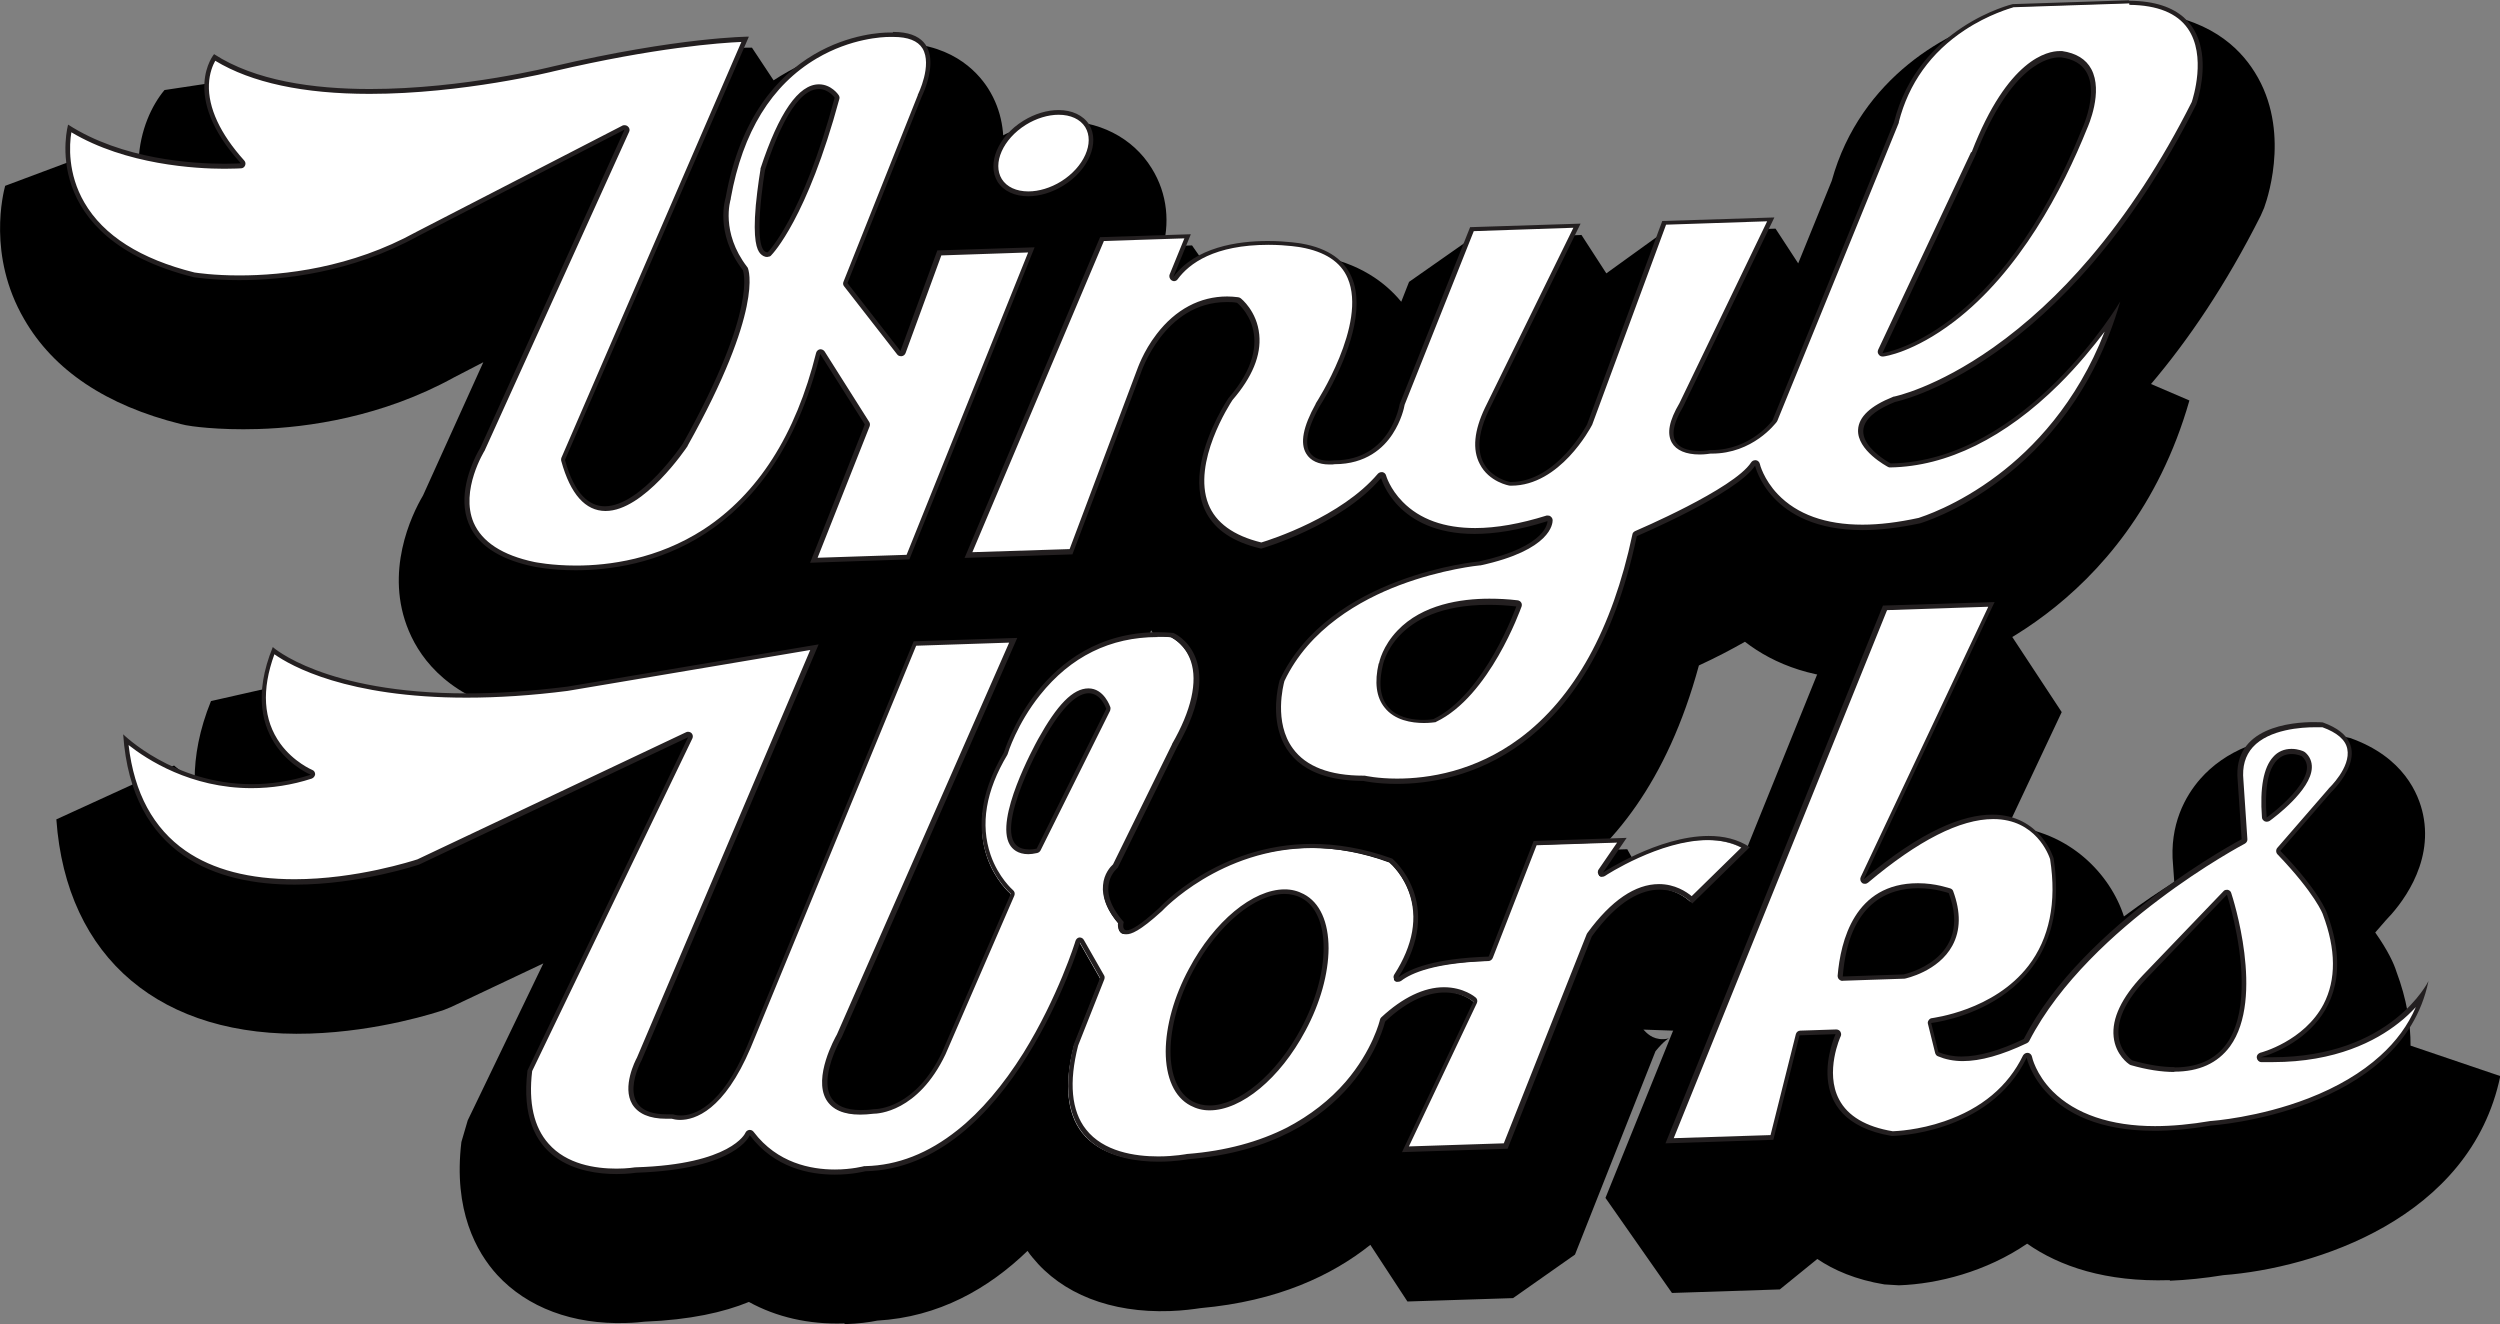 <?xml version="1.0" encoding="UTF-8"?>
<svg xmlns="http://www.w3.org/2000/svg" id="Layer_1" data-name="Layer 1" viewBox="0 0 169.92 90">
  <rect x="0" y="0" width="169.92" height="90" fill="#808080" stroke="none"/>
  <defs>
    <style>
      .cls-1 {
        fill: #fff;
      }

      .cls-2 {
        fill: #231f20;
      }
    </style>
  </defs>
  <g>
    <path d="m70.42,23.47c-2.68.09-5.05-1.11-6.34-3.21-2.16-3.47-.73-8.12,3.25-10.6,1.43-.88,3.03-1.38,4.61-1.43,2.68-.09,5.05,1.11,6.34,3.21,2.16,3.47.73,8.12-3.25,10.6-1.43.88-3.01,1.38-4.61,1.43Z"></path>
    <ellipse cx="71.17" cy="15.86" rx="3.66" ry="2.58" transform="translate(2.35 39.97) rotate(-31.87)"></ellipse>
    <path d="m55.47,48.39l-2.87-4.09c-4.56,3.76-9.67,4.5-12.48,4.59-2.54.08-4.33-.29-4.67-.36-4.79-1-6.81-3.62-7.66-5.64-1.69-4,.18-7.89.96-9.21l4.1-9.06-1.99,1.03c-4.88,2.69-9.94,3.41-13.3,3.51-2.8.09-4.71-.21-4.93-.26l-.35-.08c-5.05-1.26-8.64-3.65-10.64-7.13C-.88,17.36.23,13.1.35,12.63l7.08-2.65c.59.38,1.26.7,1.99.96.09-2.11.91-3.8,1.76-4.82l6.17-.93c1.78,1.16,5.06,1.72,9.24,1.58,5.23-.17,10.03-1.35,10.08-1.37,7.81-1.82,12.71-2.11,14.03-2.16h.41l1.47,2.22c2.54-1.67,5.32-2.45,7.8-2.54h.21c3.92-.12,5.79,1.87,6.57,3.09,1.96,3.09.67,6.6.05,7.91l-1.52,3.82,4.73-.15,4.52,6.45-8.51,21.21-4.21,2.95-6.75.23v-.03Z"></path>
    <path d="m63.97,22.48l-2.51,6.84-3.6-4.62,5.05-12.68s2.3-4.53-2.16-4.39c0,0-9.08-.27-11.14,11.22,0,0-.79,2.4,1.17,4.93,0,0,1.09,2.55-4.07,11.78,0,0-5.9,8.82-8.01,1.12l12.44-28.75s-4.74.02-13.3,2.02c0,0-15.69,3.95-23.03-.84,0,0-2.36,2.81,1.82,7.42,0,0-6.89.52-11.74-2.63,0,0-2.19,7.69,8.53,10.37,0,0,7.81,1.32,15.29-2.8l14-7.22-9.79,21.6s-4.1,6.46,3.57,8.09c0,0,15.07,3.39,19.52-14.44l3.03,4.79-3.72,9.4,6.75-.23,8.51-21.21-6.61.21.02.02Zm-11.51.09c-1.16.03-.18-5.61-.18-5.61,2.61-8,4.73-4.9,4.73-4.9-2.17,8.12-4.55,10.51-4.55,10.51Z"></path>
    <path d="m95.79,63.4c-1.51.05-2.68-.09-3.36-.2-4.65-.14-7.13-2.17-8.38-3.88-2.81-3.82-1.49-8.53-1.34-9.05l.24-.62c.43-.9.91-1.73,1.46-2.48-3.36-.88-5.18-2.66-6.17-4.33l-.73,1.95-4.24,3.04-7.33.24-4.48-6.52,9.21-21.8,4.18-2.87,6.17-.2.74,1.06c1.22-.36,2.55-.56,4-.61,1.95-.06,3.44.18,3.72.23,2.92.5,4.68,1.84,5.76,3.15l.53-1.35,4.21-2.95,7.51-.24,1.69,2.61,3.88-2.8,7.62-.24,1.54,2.36,2.28-5.61c1.96-7.1,8.1-10.32,11.46-11.11l.91-.12,7.91-.26c4.71.03,7.07,2.07,8.24,3.76,2.71,3.88,1.2,8.65.87,9.56l-.23.53c-2.37,4.71-4.93,8.47-7.46,11.45l2.61,1.12c-4.15,14.53-16.31,18.15-16.83,18.3l-.29.08c-1.51.33-2.95.52-4.29.56-3.95.14-6.81-1-8.8-2.54-.93.53-1.98,1.08-3.13,1.61-4.32,15.9-15.11,18.03-19.72,18.18l.03-.02Z"></path>
    <path d="m129.02,32.73s11.43-2.25,20.48-20.23c0,0,2.51-6.98-4.55-7.04l-7.91.26s-6.42,1.51-8.07,8.03l-8.26,20.27s-1.52,2.07-4.24,2.01c0,0-4,.7-1.82-2.96l6.2-12.86-7.62.24-5.11,13.83s-2.07,3.95-5.24,3.91c0,0-3.47-.61-1.46-4.85l6.25-12.71-7.51.24-4.79,12.03s-.59,3.83-4.48,3.82c0,0-3.28.53-.99-3.63,0,0,6.45-9.78-1.23-11.1,0,0-6.22-1.09-8.7,2.3l1.2-2.92-6.17.2-9.21,21.8,7.33-.24,4.64-12.3s1.73-5.38,6.55-4.82c0,0,3.01,2.34-.59,6.49,0,0-5.7,8.39,2.23,10.22,0,0,5.38-1.55,8.15-4.8,0,0,1.63,5.99,11.31,2.93,0,0,.06,1.72-4.65,2.74,0,0-10.19.91-13.55,8.06,0,0-2.08,6.83,5.69,6.86,0,0,14.35,3.27,18.58-16.65,0,0,6.81-2.89,8.04-4.79,0,0,1.35,6.07,11.2,3.91,0,0,10.11-2.89,13.61-15.08,0,0-6.4,10.85-15.6,11.01,0,0-4.39-2.3.29-4.18v.05Zm5.49-16.72c2.78-7.19,5.82-6.66,5.82-6.66,3.47.46,1.44,4.82,1.44,4.82-5.72,14.26-13.59,15.28-13.59,15.28,0,0,6.32-13.44,6.32-13.44Zm-36.87,38.31s-4.44.71-3.42-3.63c0,0,.85-4.91,9.08-4.03,0,0-2.11,5.96-5.64,7.66h-.02Z"></path>
    <path d="m57.36,89.95c-2.39.08-4.59-.43-6.46-1.46-1.7.7-4,1.22-7.08,1.34-.29.03-.71.08-1.26.09-3.62.12-6.73-1.05-8.77-3.27-1.41-1.55-2.99-4.38-2.43-9.03l.43-1.47,5.14-10.67-6.26,2.96-.49.2c-.44.15-4.39,1.46-9.11,1.61-10.12.33-16.57-5.11-17.24-14.56l8-3.66s.53.49,1.4.96c0-1.61.32-3.39,1.11-5.34l7.51-1.7h0s3.21,2.17,11.45,1.92c1.54-.05,3.16-.18,4.85-.4l16.87-2.84,2.61,3.31.29-.68,4.2-2.9,7.04-.23,1.41,2.08c2.08-1.4,4.67-2.36,7.8-2.46.62-.02,1.28,0,1.96.05l1.41.35c1.47.61,3.36,2.16,4.2,4.65.96,2.81.43,6.05-1.6,9.62l-.21.44c1.4-.4,2.95-.67,4.64-.73,2.55-.08,5.12.35,7.68,1.29l1.38.79c.56.47,1.17,1.13,1.73,1.96l.49-1.25,4.23-2.99,6.32-.21.49.88c1.46-.53,3.15-.96,4.85-1.02,2.19-.08,4.12.44,5.78,1.54l.7,7.27-3.91,3.83-6.81-.24c.2.21.59.67,1.35.65.26,0,.41-.08.41-.08,0,0-.35.17-.94.9l-5.47,13.82-4.21,2.96-7.18.23-2.52-3.85c-2.6,2.07-6.29,3.83-11.54,4.3-.41.06-1.16.17-2.08.2-4.03.14-7.34-1.17-9.35-3.65-.12-.14-.23-.29-.33-.44-2.66,2.57-6.04,4.5-10.22,4.74-.52.11-1.28.21-2.2.24l-.03-.05Z"></path>
    <path d="m109.12,64.73l1.61-2.36-6.32.21-3.06,7.86c-3.66.12-5.35.81-6.14,1.41,3.25-5.03-.41-8.07-.41-8.07-9.61-3.53-15.86,3.36-15.86,3.36-2.93,2.69-2.42.94-2.42.94-2.1-2.37-.41-3.69-.41-3.69l4.04-8.22c3.54-6.16-.26-7.74-.26-7.74-8.89-.73-11.52,8.12-11.52,8.12-3.68,6.16.46,9.62.46,9.62l-4.68,10.79c-1.89,3.94-4.62,3.85-4.62,3.85-5.44.7-2.17-4.91-2.17-4.91l11.92-27.12-7.04.23-11.33,27.53c-2.4,5.69-5.03,4.62-5.03,4.62-4.3.29-2.13-3.66-2.13-3.66l12.03-28.26-17.07,2.87c-14.99,1.89-20.02-2.69-20.02-2.69-2.66,6.55,2.58,8.68,2.58,8.68-7.54,2.4-12.74-2.75-12.74-2.75,1.08,15.35,20.13,8.83,20.13,8.83l18.27-8.65-10.92,22.65c-1.02,8.38,7.37,6.95,7.37,6.95,6.86-.23,7.72-2.55,7.72-2.55,2.86,3.79,7.84,2.45,7.84,2.45,9.91-.21,14.59-15.54,14.59-15.54l1.37,2.4-1.79,4.52c-2.48,9.81,7.8,7.8,7.8,7.8,11.48-.94,13.36-9.35,13.36-9.35,3.63-3.42,5.99-1.35,5.99-1.35l-4.85,10.23,7.18-.23,5.72-14.43c4-5.46,6.83-2.23,6.83-2.23l3.91-3.83c-3.68-2.43-9.97,1.73-9.97,1.73l.05-.02Zm-38.49-1.61c-4.15.85.4-7.28.4-7.28,3.19-5.72,4.33-2.22,4.33-2.22,0,0-4.73,9.5-4.73,9.5Zm17.97,12.25c-2.04,3.82-5.34,6.04-7.37,4.94-2.02-1.08-2.02-5.06.02-8.88s5.34-6.04,7.37-4.94c2.02,1.08,2.02,5.06-.02,8.88Z"></path>
    <path d="m147.46,87.01c-4.33.14-7.48-.94-9.68-2.48-2.78,1.9-6.07,2.74-8.71,2.83l-.99-.06c-1.95-.32-3.44-.97-4.56-1.73l-2.55,2.07-7.33.24-4.52-6.46,14.78-36.55,4.2-2.93,7.62-.24,4.41,6.7-3.65,7.75c4.17.32,6.96,3.27,7.88,6.14,1.26-.94,2.45-1.73,3.42-2.34l-.08-1.13c-.27-2.78.85-4.74,1.85-5.88,1.67-1.9,4.27-2.96,7.53-3.07.88-.03,1.46.03,1.46.03l1.19.26c3.65,1.29,4.67,3.82,4.96,5.2.73,3.48-1.64,6.28-2.52,7.18l-.73.84c.88,1.25,1.28,2.14,1.44,2.66.7,1.87.97,3.56.96,5.03l6.1,2.07c-2.02,9.71-12.65,13.06-18.82,13.53-1.28.21-2.49.33-3.65.38l.02-.03Z"></path>
    <path d="m153.94,77.31s7.46-1.87,4.48-9.82c0,0-.47-1.43-3.16-4.21l3.47-4s3.48-3.28-.59-4.73c0,0-6.2-.52-5.76,3.92l.27,4.01s-10.75,5.67-14.81,13.58c-2.48,1.19-4.41,1.49-5.79.88l-.49-1.98s9.88-1.05,8.32-11.2c0,0-2.27-7.54-12.89,1.43l8.88-18.82-7.62.24-14.78,36.55,7.33-.24,1.78-7.1,2.45-.08s-2.69,5.82,3.82,6.92c0,0,6.61-.06,9.17-5.32,0,0,1.37,6.55,12.51,4.62,0,0,12.92-.85,14.78-9.82,0,0-2.66,5.5-11.39,5.17h.03Zm2.77-20.46c1.52,1.34-2.39,4.17-2.39,4.17-.43-5.5,2.39-4.17,2.39-4.17Zm-31.2,14.97c.64-8.04,7.21-5.66,7.21-5.66,1.72,4.53-3.07,5.53-3.07,5.53l-4.14.14v-.02Zm19.67,5.72s-2.65-1.76.97-5.56l5.47-5.7s4.76,14.47-6.45,11.27Z"></path>
  </g>
  <g>
    <g>
      <path class="cls-1" d="m69.9,13.17c-.87,0-1.58-.33-1.95-.91-.33-.55-.35-1.25-.05-1.98.32-.74.93-1.44,1.73-1.93.73-.46,1.55-.7,2.31-.7.87,0,1.58.33,1.95.91.33.55.35,1.25.05,1.98-.32.74-.93,1.44-1.73,1.93-.73.46-1.55.7-2.31.7Z"></path>
      <path class="cls-2" d="m71.95,7.48v.32h0c.82,0,1.47.3,1.81.84.65,1.06-.08,2.72-1.64,3.69-.71.44-1.51.68-2.22.68-.82,0-1.47-.3-1.81-.84-.65-1.06.08-2.72,1.64-3.69.71-.44,1.51-.68,2.22-.68v-.32m0,0c-.76,0-1.61.24-2.4.73-1.72,1.06-2.49,2.92-1.75,4.14.41.65,1.19.99,2.08.99.76,0,1.61-.24,2.4-.73,1.72-1.06,2.49-2.92,1.75-4.14-.41-.65-1.19-.99-2.08-.99h0Z"></path>
    </g>
    <g>
      <path class="cls-1" d="m39.14,38.6c-1.7,0-2.84-.26-2.86-.26-2.23-.47-3.66-1.41-4.24-2.78-.96-2.28.76-5.03.78-5.06v-.02l9.79-21.6s0-.14-.03-.18c-.03-.03-.08-.05-.11-.05s-.05,0-.08.02l-14,7.22c-4.48,2.46-9.06,2.98-12.12,2.98-1.87,0-3.06-.2-3.07-.2-3.71-.93-6.26-2.55-7.6-4.83-1.29-2.22-1-4.42-.87-5.11,3.72,2.31,8.57,2.57,10.52,2.57.7,0,1.11-.03,1.12-.03.06,0,.12-.05.14-.11s0-.12-.03-.17c-3.62-3.98-2.28-6.54-1.9-7.1,2.43,1.54,5.99,2.31,10.55,2.31h0c6.31,0,12.42-1.52,12.48-1.54,7.36-1.72,11.93-1.98,13.03-2.01l-12.33,28.51s-.02.08,0,.11c.59,2.17,1.57,3.27,2.86,3.27,2.51,0,5.32-4.17,5.44-4.35,5.15-9.2,4.14-11.83,4.09-11.93,0,0,0-.03-.02-.03-1.87-2.42-1.16-4.76-1.14-4.77v-.02c1.95-10.78,10-11.08,10.93-11.08h.26c1.05,0,1.76.29,2.11.87.73,1.2-.3,3.28-.3,3.3l-5.06,12.69s0,.11.02.15l3.6,4.62s.08.06.12.06h.03c.06,0,.11-.05.12-.11l2.48-6.73,6.25-.2-8.38,20.87-6.4.21,3.63-9.17v-.15l-3.03-4.79s-.08-.08-.14-.08h-.03c-.06,0-.12.06-.14.12-3.16,12.68-11.68,14.58-16.46,14.58l-.03-.02ZM55.7,5.88c-1.31,0-2.6,1.89-3.82,5.59v.03c-.08.49-.79,4.73-.05,5.61.11.12.23.18.38.18h.02s.08-.02.11-.05c.09-.09,2.42-2.51,4.59-10.58,0-.05,0-.09-.02-.14-.02-.03-.46-.65-1.2-.65h-.02Z"></path>
      <path class="cls-2" d="m60.72,2.51c.99,0,1.66.26,1.98.78.68,1.13-.3,3.12-.32,3.15v.03l-5.05,12.68c-.05.11-.03.23.05.32l3.6,4.62c.06.08.15.12.26.12h.05c.12-.02.21-.09.26-.21l2.43-6.64,5.9-.2-8.26,20.55-6.05.2,3.54-8.94c.03-.09.03-.2-.03-.29l-3.03-4.79c-.06-.09-.17-.15-.27-.15h-.05c-.12.02-.23.12-.26.24-1.38,5.58-3.97,9.61-7.66,12.01-3.13,2.02-6.43,2.45-8.65,2.45-1.69,0-2.81-.24-2.83-.24-2.19-.46-3.57-1.37-4.14-2.68-.93-2.19.74-4.88.76-4.91,0,0,.02-.03.02-.05l9.79-21.6c.06-.12.03-.27-.08-.36-.06-.06-.14-.09-.23-.09-.05,0-.11,0-.15.03l-14,7.22h0c-4.44,2.45-9,2.96-12.04,2.96-1.75,0-2.9-.18-3.04-.2-3.66-.91-6.19-2.51-7.49-4.76-1.14-1.96-1.02-3.92-.88-4.77,3.72,2.22,8.48,2.48,10.4,2.48.7,0,1.12-.03,1.14-.03.12,0,.23-.09.27-.2.05-.12.02-.24-.06-.33-1.63-1.81-2.46-3.59-2.4-5.17.03-.78.27-1.32.43-1.61,2.46,1.49,5.99,2.25,10.49,2.25,6.32,0,12.47-1.52,12.53-1.54,6.87-1.61,11.31-1.93,12.74-1.99l-12.24,28.28s-.03.14,0,.21c.62,2.25,1.64,3.39,3.01,3.39,2.6,0,5.46-4.24,5.58-4.42v-.02c5.18-9.26,4.14-11.95,4.09-12.07,0-.03-.03-.05-.05-.08-1.81-2.36-1.14-4.53-1.11-4.62v-.05c.81-4.5,2.77-7.69,5.84-9.5,2.34-1.38,4.52-1.46,4.93-1.46h.24m-8.5,14.94h.02c.08,0,.17-.03.21-.09.11-.11,2.45-2.54,4.64-10.64.03-.09,0-.18-.05-.26-.02-.03-.5-.73-1.34-.73-1.38,0-2.72,1.92-3.97,5.72v.05s-.2,1.19-.32,2.45c-.21,2.39.08,3.03.3,3.28.14.15.3.24.5.24m8.5-15.26h-.27c-.76,0-9.11.26-11.08,11.22,0,0-.79,2.4,1.17,4.93,0,0,1.09,2.55-4.07,11.78,0,0-2.86,4.27-5.31,4.27-1.06,0-2.07-.82-2.71-3.15L50.9,2.49s-4.74.02-13.3,2.02c0,0-6.08,1.54-12.45,1.54-3.86,0-7.81-.56-10.6-2.37,0,0-2.36,2.81,1.82,7.42,0,0-.41.03-1.11.03-2.14,0-6.96-.29-10.63-2.66,0,0-2.19,7.69,8.53,10.37,0,0,1.2.2,3.1.2,2.96,0,7.63-.49,12.19-3.01l14-7.22-9.79,21.6s-4.1,6.46,3.57,8.09c0,0,1.14.26,2.89.26,4.61,0,13.39-1.78,16.63-14.7l3.03,4.79-3.72,9.4,6.75-.23,8.51-21.21-6.61.21-2.51,6.84-3.6-4.62,5.05-12.68s2.22-4.39-1.95-4.39h0l-.03.05Zm-8.5,14.94c-1.13,0-.17-5.61-.17-5.61,1.47-4.5,2.78-5.49,3.65-5.49.67,0,1.08.59,1.08.59-2.17,8.12-4.55,10.51-4.55,10.51h-.02Z"></path>
    </g>
    <g>
      <path class="cls-1" d="m94.92,53.1c-1.35,0-2.22-.2-2.23-.2h-.03c-2.36,0-4.01-.65-4.94-1.9-1.38-1.87-.65-4.55-.61-4.74,3.28-6.98,13.3-7.95,13.41-7.97h.02c4.79-1.03,4.79-2.83,4.79-2.9,0-.05-.03-.09-.06-.12-.03-.02-.06-.03-.09-.03h-.05c-1.81.56-3.45.85-4.91.85-2.69,0-4.24-1-5.06-1.85-.88-.91-1.14-1.82-1.14-1.82-.02-.06-.06-.11-.12-.12h-.03s-.09.02-.12.06c-2.58,3.04-7.54,4.59-8.04,4.74-1.96-.46-3.24-1.38-3.77-2.72-1.16-2.93,1.52-7.02,1.66-7.22,1.32-1.52,1.92-2.98,1.79-4.33-.15-1.54-1.17-2.36-1.22-2.39-.03-.02-.05-.03-.08-.03-.24-.03-.49-.05-.71-.05-1.81,0-3.42.87-4.67,2.49-.93,1.22-1.32,2.43-1.34,2.48l-4.59,12.19-6.96.23,9.08-21.48,5.82-.2-1.11,2.69s0,.17.08.2c.03,0,.05.02.08.02.05,0,.11-.03.14-.06,1.44-1.98,4.23-2.4,6.31-2.4,1.28,0,2.23.17,2.23.17,1.69.29,2.8,1.03,3.3,2.19,1.38,3.19-2.14,8.6-2.19,8.67-.84,1.51-1.05,2.58-.65,3.25.33.58,1.05.67,1.44.67.17,0,.3-.02.35-.02h0c3.8,0,4.55-3.63,4.61-3.94l4.74-11.9,7.15-.23-6.13,12.48c-.71,1.51-.84,2.75-.36,3.68.59,1.16,1.87,1.38,1.93,1.4h.08c1.32,0,2.68-.7,3.89-2.01.91-.99,1.41-1.95,1.44-1.99v-.02l5.08-13.73,7.24-.24-6.08,12.62c-.65,1.11-.84,1.96-.5,2.52.33.61,1.16.73,1.76.73.36,0,.65-.05.71-.06h.09c2.72,0,4.21-1.99,4.27-2.07,0,0,0-.02.02-.03l8.26-20.27v-.02c1.58-6.2,7.6-7.83,7.95-7.91l7.89-.26c1.96.02,3.33.58,4.1,1.67,1.35,1.95.35,4.96.29,5.14-4.65,9.26-9.96,14.24-13.58,16.78-3.92,2.75-6.75,3.34-6.78,3.34h-.03c-1.46.59-2.22,1.29-2.27,2.08-.06,1.32,1.87,2.34,1.95,2.39.03,0,.05.02.08.02h0c2.65-.05,6.78-1.05,11.36-5.61,1.73-1.73,3.03-3.47,3.74-4.5-1.87,5.59-5.18,9-7.69,10.92-2.9,2.2-5.43,2.93-5.46,2.95-1.38.3-2.69.46-3.86.46-2.54,0-4.58-.73-5.9-2.13-1-1.05-1.25-2.11-1.25-2.13,0-.06-.06-.11-.12-.12h-.03c-.06,0-.11.03-.14.08-1.19,1.84-7.91,4.7-7.97,4.73-.05.02-.09.06-.09.12-1.38,6.48-3.97,11.17-7.71,13.94-3.09,2.3-6.29,2.77-8.45,2.77h.02Zm6.25-12.15c-6.54,0-7.34,4.23-7.34,4.27-.29,1.23-.17,2.2.36,2.87.65.82,1.75.99,2.55.99.41,0,.68-.05.7-.05h.05c1.51-.71,2.92-2.25,4.23-4.53.96-1.7,1.51-3.21,1.51-3.22.02-.05,0-.09-.02-.14s-.08-.08-.12-.08c-.65-.08-1.31-.11-1.9-.11l-.02-.02ZM139.95,3.74c-.74,0-3.39.49-5.84,6.78l-6.31,13.42s-.02.12.02.17c.03.05.08.06.14.06h.02c.08,0,2.04-.29,4.73-2.33,4.47-3.39,7.36-8.97,9-13.06.05-.09,1.11-2.42.29-3.91-.35-.62-.97-1-1.87-1.13h-.17v-.02Z"></path>
      <path class="cls-2" d="m144.73.33c1.9.02,3.24.56,3.97,1.61,1.29,1.85.35,4.74.27,4.99-2.04,4.06-4.38,7.63-6.95,10.64-2.05,2.4-4.26,4.44-6.54,6.05-3.89,2.75-6.73,3.34-6.77,3.34-.02,0-.05,0-.06.02-1.52.61-2.31,1.35-2.36,2.22-.08,1.41,1.95,2.49,2.04,2.54.05.03.09.03.15.03h0c3.85-.06,7.81-2.02,11.48-5.66,1.29-1.28,2.33-2.57,3.09-3.57-1.9,4.9-4.91,7.97-7.24,9.73-2.8,2.13-5.24,2.87-5.4,2.93-1.38.3-2.66.46-3.82.46-2.51,0-4.45-.7-5.76-2.07-.97-1.02-1.22-2.05-1.22-2.07-.03-.12-.14-.23-.26-.24h-.06c-.11,0-.21.06-.27.15-1.17,1.81-7.83,4.64-7.89,4.67-.09.05-.17.12-.18.23-1.37,6.45-3.95,11.1-7.65,13.85-3.06,2.27-6.23,2.74-8.35,2.74-1.32,0-2.19-.2-2.19-.2h-.08c-2.3,0-3.91-.62-4.8-1.84-1.32-1.78-.65-4.33-.58-4.59,1.69-3.57,5.18-5.52,7.83-6.52,2.89-1.09,5.41-1.34,5.44-1.34h.05c4.83-1.05,4.91-2.86,4.91-3.07,0-.11-.06-.2-.14-.26-.06-.05-.12-.06-.18-.06h-.09c-1.79.56-3.42.85-4.85.85-2.1,0-3.76-.59-4.93-1.78-.87-.88-1.13-1.78-1.13-1.79-.03-.12-.12-.2-.24-.23h-.08c-.09,0-.18.05-.24.11-2.49,2.93-7.25,4.47-7.92,4.67-1.89-.46-3.1-1.34-3.6-2.61-1.11-2.83,1.46-6.8,1.64-7.07,1.34-1.55,1.96-3.04,1.82-4.44-.15-1.6-1.23-2.46-1.28-2.49s-.11-.06-.17-.06c-.24-.03-.49-.05-.73-.05-1.85,0-3.51.88-4.79,2.55-.93,1.2-1.32,2.4-1.37,2.52l-4.55,12.1-6.61.21,8.94-21.15,5.47-.18-1,2.45c-.06.15,0,.32.14.41.05.03.11.05.15.05.11,0,.2-.05.26-.14.78-1.06,2.48-2.33,6.17-2.33,1.26,0,2.2.17,2.2.17,1.63.29,2.71.99,3.18,2.1,1.34,3.12-2.13,8.45-2.17,8.51v.02c-.87,1.57-1.08,2.68-.65,3.39.29.49.85.74,1.58.74.17,0,.3,0,.35-.02h0c2.14,0,3.33-1.11,3.94-2.05.59-.9.79-1.79.82-1.99l4.7-11.8,6.77-.23-6.01,12.24c-.74,1.55-.87,2.84-.35,3.82.62,1.22,1.99,1.47,2.05,1.47h.09c3.3,0,5.38-3.92,5.47-4.09,0,0,0-.03.02-.03l5.03-13.62,6.87-.23-5.96,12.36c-.7,1.19-.87,2.05-.52,2.68.3.53.96.81,1.9.81.35,0,.64-.05.73-.06h.08c2.8,0,4.33-2.05,4.41-2.14.02-.02.03-.05.05-.08l8.26-20.27v-.05c.67-2.61,2.17-4.73,4.5-6.26,1.61-1.06,3.09-1.47,3.3-1.54l7.86-.26m-10.75,10.11l-6.31,13.42c-.05.11-.05.23.03.33.06.09.15.14.26.14h.05c.09,0,2.08-.29,4.8-2.36,4.48-3.41,7.4-9.02,9.05-13.12.08-.18,1.12-2.52.29-4.06-.36-.67-1.03-1.08-1.98-1.22h-.18c-.78,0-3.51.5-5.97,6.87m-40.3,34.74c-.3,1.29-.17,2.31.4,3.01.68.87,1.84,1.05,2.68,1.05.41,0,.71-.05.73-.05.03,0,.06,0,.09-.03,3.62-1.73,5.72-7.6,5.81-7.84.03-.09.02-.2-.03-.27-.05-.08-.14-.14-.24-.15-.67-.08-1.31-.11-1.92-.11-1.92,0-4.55.38-6.25,2.17-1,1.05-1.23,2.1-1.25,2.23M144.71.02l-7.91.26s-6.42,1.51-8.07,8.03l-8.26,20.27s-1.47,2.01-4.14,2.01h-.11s-.3.06-.71.06c-1.03,0-2.69-.36-1.11-3.01l6.2-12.86-7.62.24-5.11,13.83s-2.05,3.91-5.18,3.91h-.05s-3.47-.61-1.46-4.85l6.25-12.71-7.51.24-4.79,12.03s-.59,3.82-4.45,3.82h-.03s-.14.02-.33.02c-.78,0-2.49-.33-.65-3.66,0,0,6.45-9.78-1.23-11.1,0,0-.96-.17-2.27-.17-2.04,0-4.93.41-6.43,2.46l1.2-2.92-6.17.2-9.21,21.8,7.33-.24,4.64-12.3s1.57-4.85,5.85-4.85c.23,0,.46,0,.7.05,0,0,3.01,2.34-.59,6.49,0,0-5.7,8.39,2.23,10.22,0,0,5.38-1.55,8.15-4.8,0,0,1.03,3.8,6.35,3.8,1.35,0,2.99-.24,4.96-.87,0,0,.06,1.72-4.65,2.74,0,0-10.19.91-13.55,8.06,0,0-2.08,6.83,5.69,6.86,0,0,.88.2,2.27.2,4.21,0,13.14-1.85,16.31-16.84,0,0,6.81-2.89,8.04-4.79,0,0,.97,4.38,7.3,4.38,1.12,0,2.42-.14,3.91-.46,0,0,10.11-2.89,13.61-15.08,0,0-6.4,10.85-15.6,11.01,0,0-4.39-2.3.29-4.18,0,0,11.43-2.25,20.48-20.23,0,0,2.51-6.98-4.55-7.04h0l-.02.02Zm-16.77,23.99l6.32-13.44c2.43-6.26,5.05-6.67,5.69-6.67h.14c3.47.46,1.44,4.82,1.44,4.82-5.72,14.26-13.59,15.28-13.59,15.28h0v.02Zm-31.21,24.92c-1.2,0-3.51-.41-2.75-3.68,0,0,.71-4.14,7.19-4.14.58,0,1.2.03,1.89.11,0,0-2.11,5.96-5.64,7.66,0,0-.27.05-.67.05h-.02Z"></path>
    </g>
    <g>
      <path class="cls-1" d="m56.66,79.66c-1.67,0-4.01-.46-5.64-2.61-.03-.05-.08-.06-.12-.06h-.03c-.06,0-.11.05-.12.11-.3.78-2.27,2.28-7.57,2.45h-.02s-.53.09-1.31.09c-1.46,0-3.47-.3-4.74-1.75-1.02-1.16-1.41-2.87-1.14-5.08l10.9-22.62s.02-.14-.03-.18c-.03-.03-.08-.05-.12-.05-.03,0-.05,0-.08.02l-18.26,8.65c-.21.08-4.14,1.37-8.41,1.37-3.09,0-5.61-.65-7.49-1.96-2.31-1.61-3.66-4.2-3.98-7.69.96.82,4.12,3.16,8.54,3.16,1.35,0,2.71-.21,4.06-.65.06-.02.11-.08.11-.15,0-.06-.03-.14-.11-.15,0,0-1.29-.53-2.23-1.84-1.23-1.7-1.34-3.86-.35-6.43.82.64,4.53,3.06,13.14,3.06,2.14,0,4.44-.15,6.84-.46l16.78-2.83-11.9,27.99c-.08.15-.99,1.89-.32,3.01.35.61,1.09.91,2.17.91h.41c.08.03.27.08.55.08.97,0,2.89-.62,4.65-4.8l11.28-27.43,6.67-.21-11.81,26.88c-.11.2-1.57,2.8-.73,4.26.36.64,1.09.96,2.17.96.27,0,.56-.02.88-.06h0c.29,0,2.92-.11,4.74-3.94l4.68-10.79s0-.14-.05-.18c0,0-1.02-.87-1.57-2.45-.73-2.08-.33-4.5,1.14-6.96,0,0,0-.03.02-.03,0-.02.62-2.04,2.2-4.03,1.44-1.82,4.04-4.01,8.13-4.01.32,0,.65,0,.99.05.15.08,1.05.55,1.44,1.73.5,1.47.06,3.42-1.29,5.76l-4.03,8.19c-.12.11-.59.56-.67,1.34-.08.78.27,1.63,1.02,2.49-.03.14-.05.36.08.52.05.08.15.15.32.15.41,0,1.17-.5,2.31-1.54.05-.06,4-4.32,10.31-4.32,1.76,0,3.56.33,5.35.99.32.27,3.41,3.13.35,7.84-.05.06-.03.15.03.21.03.03.08.05.11.05s.08,0,.09-.03c.73-.56,2.37-1.26,6.05-1.38.06,0,.12-.05.15-.11l3.01-7.77,5.9-.2-1.43,2.1s-.03.15.02.2c.03.03.08.05.12.05.03,0,.06,0,.09-.03s3.77-2.46,7.08-2.46c.97,0,1.82.21,2.54.62l-3.65,3.57c-.29-.26-1.06-.88-2.23-.88-1.57,0-3.16,1.09-4.73,3.24,0,0,0,.03-.02.03l-5.67,14.32-6.81.23,4.73-9.99s0-.14-.05-.18c-.03-.03-.78-.67-2.07-.67s-2.74.68-4.15,2.02c-.03.02-.05.05-.05.08,0,.02-.49,2.1-2.36,4.26-1.72,1.99-5,4.48-10.85,4.97h-.02s-.87.17-2.01.17c-1.63,0-3.82-.33-5.05-1.9-1.02-1.31-1.22-3.28-.56-5.85l1.78-4.5v-.14l-1.37-2.4s-.08-.08-.14-.08h-.02c-.06,0-.12.05-.14.11,0,.05-1.19,3.86-3.56,7.66-3.94,6.31-8.09,7.71-10.89,7.77h-.05s-.85.23-2.04.23l.05-.08Zm30.56-19.05c-2.08,0-4.7,2.19-6.37,5.31-2.08,3.89-2.05,7.97.05,9.09.36.2.78.29,1.22.29,2.08,0,4.7-2.19,6.37-5.31,1-1.87,1.55-3.83,1.55-5.53s-.56-2.99-1.6-3.56c-.36-.2-.78-.29-1.22-.29Zm-13.3-13.67c-.94,0-2.04,1.12-3.28,3.36-.12.21-2.93,5.32-1.93,7.02.23.38.61.56,1.13.56.18,0,.38-.02.59-.06.05,0,.09-.05.11-.09l4.73-9.5s.02-.08,0-.12-.4-1.17-1.34-1.17Z"></path>
      <path class="cls-2" d="m78.64,43.28c.3,0,.62,0,.96.03.2.09.97.55,1.34,1.63.47,1.4.03,3.36-1.28,5.63v.02l-4.01,8.16c-.17.15-.62.64-.68,1.41-.08.81.26,1.67,1.02,2.55-.02.17-.02.4.11.58.11.14.26.21.46.21.32,0,.88-.18,2.42-1.58l.02-.02s3.95-4.26,10.19-4.26c1.73,0,3.51.32,5.28.97.17.15.88.87,1.29,2.01.62,1.73.29,3.62-.99,5.61-.09.14-.06.3.05.41.06.06.14.09.21.09s.14-.02.2-.06c.71-.55,2.33-1.23,5.94-1.35.12,0,.24-.09.29-.21l2.98-7.66,5.47-.18-1.25,1.82c-.09.12-.08.3.03.41.06.06.15.09.23.09.06,0,.12-.02.18-.06.03-.03,3.72-2.43,6.99-2.43.87,0,1.63.17,2.27.5l-3.38,3.31c-.36-.3-1.14-.82-2.22-.82-1.61,0-3.25,1.11-4.86,3.31-.02.02-.03.05-.05.08l-5.64,14.23-6.45.21,4.62-9.74c.06-.14.03-.29-.08-.38-.03-.03-.82-.7-2.16-.7s-2.81.7-4.26,2.05c-.05.05-.08.11-.09.17,0,.02-.49,2.07-2.33,4.21-1.08,1.25-2.42,2.28-3.95,3.09-1.93.99-4.23,1.61-6.78,1.81h-.03s-.85.17-1.98.17c-1.58,0-3.72-.32-4.91-1.84-.99-1.26-1.17-3.19-.53-5.7l1.78-4.5c.03-.09.03-.2-.02-.27l-1.37-2.4c-.06-.11-.17-.17-.27-.17h-.03c-.12,0-.23.11-.27.23,0,.03-1.19,3.83-3.54,7.62-1.38,2.2-2.89,3.98-4.48,5.24-1.98,1.58-4.07,2.4-6.26,2.45h-.08s-.84.23-1.99.23c-1.64,0-3.92-.44-5.52-2.55-.06-.08-.15-.14-.26-.14h-.05c-.12.02-.21.09-.26.2,0,.02-.96,2.14-7.43,2.34h-.05s-.53.09-1.28.09c-1.43,0-3.39-.29-4.62-1.7-.99-1.11-1.37-2.78-1.11-4.93l10.89-22.61c.06-.12.03-.27-.06-.36-.06-.06-.15-.09-.23-.09-.05,0-.09,0-.14.03l-18.26,8.64c-.29.09-4.15,1.35-8.35,1.35-3.06,0-5.55-.65-7.4-1.93-2.19-1.52-3.5-3.92-3.88-7.19,1.23.97,4.21,2.93,8.35,2.93,1.37,0,2.75-.21,4.1-.65.12-.05.21-.15.23-.29,0-.14-.08-.26-.2-.3,0,0-1.26-.53-2.17-1.79-1.16-1.61-1.28-3.65-.4-6.07,1.12.79,4.93,2.95,13.06,2.95,2.14,0,4.45-.15,6.87-.46h0l16.49-2.78-11.78,27.71c-.11.2-1.02,1.98-.32,3.16.4.65,1.17.99,2.31.99h.38c.11.03.3.08.56.08,1.02,0,2.99-.64,4.8-4.9l11.25-27.33,6.32-.21-11.71,26.64c-.15.26-1.6,2.89-.73,4.41.4.68,1.17,1.03,2.31,1.03.27,0,.58-.02.9-.06h0c.3,0,3.03-.11,4.9-4.03h0l4.68-10.79c.06-.14.02-.29-.09-.38,0,0-.99-.85-1.52-2.39-.71-2.07-.33-4.36,1.14-6.81,0-.03.03-.05.03-.08,0-.02.62-2.02,2.19-3.98,2.08-2.61,4.77-3.94,8-3.94m-8.82,14.76c.18,0,.4-.03.62-.08.09-.02.18-.08.23-.17l4.73-9.5s.05-.17.02-.24c-.02-.05-.43-1.28-1.49-1.28s-2.13,1.12-3.42,3.44c-.3.55-2.96,5.43-1.93,7.18.17.29.53.65,1.28.65m12.3,17.41c2.17,0,4.79-2.17,6.51-5.4,1.02-1.89,1.57-3.89,1.58-5.61,0-1.79-.59-3.12-1.69-3.69-.4-.21-.82-.32-1.29-.32-2.17,0-4.79,2.17-6.51,5.4-1.02,1.89-1.57,3.89-1.58,5.61,0,1.79.59,3.12,1.69,3.69.4.21.82.32,1.29.32m-3.48-32.5c-8.06,0-10.49,8.16-10.49,8.16-3.68,6.16.46,9.62.46,9.62l-4.68,10.79c-1.79,3.76-4.36,3.85-4.61,3.85h-.02c-.32.05-.61.06-.88.06-4.2,0-1.29-4.97-1.29-4.97l11.92-27.12-7.04.23-11.33,27.53c-1.75,4.14-3.62,4.7-4.5,4.7-.33,0-.53-.08-.53-.08h-.43c-3.74,0-1.7-3.68-1.7-3.68l12.03-28.26-17.07,2.87c-2.55.32-4.82.46-6.83.46-9.73,0-13.2-3.15-13.2-3.15-2.66,6.55,2.58,8.68,2.58,8.68-1.43.46-2.77.64-4.01.64-5.32,0-8.74-3.39-8.74-3.39.58,8.3,6.42,10.22,11.66,10.22,4.45,0,8.47-1.37,8.47-1.37l18.27-8.65-10.92,22.65c-.76,6.25,3.72,7.04,6.05,7.04.79,0,1.34-.09,1.34-.09,6.86-.23,7.72-2.55,7.72-2.55,1.67,2.22,4.07,2.68,5.78,2.68,1.22,0,2.07-.23,2.07-.23,9.91-.21,14.59-15.54,14.59-15.54l1.37,2.4-1.79,4.52c-1.75,6.96,2.9,7.97,5.76,7.97,1.17,0,2.04-.17,2.04-.17,11.48-.94,13.36-9.35,13.36-9.35,1.64-1.55,3.03-1.98,4.04-1.98,1.25,0,1.96.62,1.96.62l-4.85,10.23,7.18-.23,5.72-14.43c1.82-2.51,3.42-3.18,4.61-3.18,1.4,0,2.22.94,2.22.94l3.91-3.83c-.84-.55-1.79-.76-2.8-.76-3.41,0-7.18,2.49-7.18,2.49l1.61-2.36-6.32.21-3.06,7.86c-3.66.12-5.35.81-6.14,1.41,3.25-5.03-.41-8.07-.41-8.07-1.96-.71-3.79-1-5.44-1-6.46,0-10.41,4.36-10.41,4.36-1.28,1.17-1.9,1.51-2.19,1.51-.38,0-.21-.56-.21-.56-2.1-2.37-.41-3.69-.41-3.69l4.04-8.22c3.54-6.16-.26-7.74-.26-7.74-.35-.03-.7-.05-1.03-.05h0l.02-.02Zm-8.82,14.76c-3.15,0,.94-7.34.94-7.34,1.43-2.57,2.46-3.27,3.15-3.27.84,0,1.19,1.06,1.19,1.06l-4.73,9.5c-.21.05-.4.06-.56.06h0l.02-.02Zm12.3,17.41c-.41,0-.79-.09-1.14-.27-2.02-1.08-2.02-5.06.02-8.88,1.69-3.16,4.24-5.23,6.22-5.23.41,0,.79.09,1.14.27,2.02,1.08,2.02,5.06-.02,8.88-1.69,3.16-4.24,5.23-6.22,5.23h0Z"></path>
    </g>
    <g>
      <path class="cls-1" d="m128.13,41.34l7.25-.24-8.77,18.58s0,.15.05.2c.03.02.06.03.09.03s.08,0,.11-.03c3.42-2.89,6.32-4.36,8.62-4.36,3.06,0,3.95,2.63,4.01,2.84.46,3.01-.05,5.49-1.51,7.4-2.4,3.13-6.63,3.6-6.67,3.62-.05,0-.09.03-.12.06s-.03.09-.03.14l.49,1.98s.05.09.09.11c.47.21,1.02.32,1.63.32,1.17,0,2.61-.41,4.29-1.2.03,0,.06-.05.08-.08,1.16-2.23,3.62-5.73,8.88-9.68,3.15-2.37,5.84-3.8,5.87-3.82.06-.03.09-.09.09-.15l-.27-4.01c-.09-.97.14-1.78.68-2.37,1.14-1.26,3.42-1.4,4.35-1.4.29,0,.49,0,.55.02,1.06.38,1.67.93,1.81,1.6.27,1.34-1.29,2.83-1.31,2.84h0l-3.47,4s-.05.15,0,.21c2.61,2.72,3.12,4.14,3.12,4.15.91,2.45.93,4.55.05,6.23-1.35,2.58-4.38,3.38-4.41,3.38-.08.02-.14.09-.12.17,0,.08.08.14.15.14h.76c6.1,0,9.09-2.93,10.22-4.42-.76,2.39-2.77,5.29-7.74,7.21-3.41,1.31-6.61,1.54-6.64,1.54h-.02c-1.35.24-2.65.35-3.82.35-7.4,0-8.51-4.8-8.51-4.85,0-.06-.08-.12-.14-.12h-.02c-.06,0-.12.03-.15.09-2.43,5-8.68,5.23-9.02,5.23-1.89-.32-3.16-1.08-3.79-2.25-1.03-1.95.09-4.41.09-4.44.03-.05.02-.11,0-.15-.03-.05-.08-.08-.14-.08l-2.45.08c-.08,0-.14.05-.15.12l-1.75,6.98-6.96.23,14.64-36.23.02.08Zm23.26,19.32s-.09.02-.12.05l-5.47,5.7c-1.41,1.49-2.07,2.84-1.93,4.06.12,1.17.96,1.73.99,1.75,0,0,.03.02.05.02,1.09.3,2.08.47,2.93.47,1.63,0,2.86-.56,3.65-1.66.99-1.37,1.29-3.51.91-6.39-.27-2.13-.85-3.88-.85-3.91-.02-.06-.06-.09-.12-.11h-.03v.02Zm-20.98-.44c-4.18,0-5.11,3.85-5.29,6.14,0,.05,0,.09.05.12.03.03.08.05.12.05l4.15-.14h.03c.09-.02,2.22-.47,3.15-2.17.55-.99.56-2.19.03-3.57-.02-.05-.05-.08-.09-.09-.05,0-.94-.33-2.13-.33h-.02Zm25.37-9.12c-.44,0-.84.17-1.12.49-.62.68-.87,2.02-.71,3.98,0,.06.05.11.09.14h.06s.06,0,.09-.03c.11-.08,2.72-1.99,2.8-3.47.02-.36-.12-.68-.41-.94,0,0-.03-.02-.03-.03,0,0-.33-.17-.76-.17v.03Z"></path>
      <path class="cls-2" d="m135.12,41.28l-8.65,18.33c-.06.14-.03.3.09.4.06.05.12.06.2.06s.15-.03.21-.08c3.41-2.87,6.26-4.32,8.51-4.32,2.9,0,3.77,2.45,3.86,2.72.46,2.95-.05,5.4-1.47,7.25-2.36,3.07-6.52,3.54-6.55,3.56-.09,0-.18.06-.23.14-.06.08-.08.17-.05.26l.49,1.98c.03.09.09.18.18.21.5.21,1.06.33,1.7.33,1.2,0,2.66-.41,4.36-1.22.06-.03.12-.08.15-.14,2.07-4.03,5.94-7.46,8.82-9.62,3.13-2.37,5.82-3.79,5.84-3.8.11-.06.18-.18.17-.3l-.27-4.01h0c-.09-.93.12-1.67.64-2.25,1.11-1.22,3.33-1.35,4.23-1.35h.5c.99.36,1.57.85,1.69,1.47.26,1.25-1.25,2.68-1.26,2.69,0,0-.02.02-.02.03l-3.47,4c-.11.12-.11.32,0,.44,2.57,2.68,3.09,4.07,3.09,4.09h0c.9,2.39.91,4.44.05,6.1-1.32,2.52-4.27,3.3-4.3,3.3-.15.05-.26.18-.24.35.02.15.15.29.3.29h.78c4.29,0,7.02-1.44,8.56-2.66.47-.36.85-.74,1.17-1.08-.53,1.23-1.34,2.34-2.42,3.31-1.28,1.16-2.92,2.13-4.88,2.89-3.38,1.31-6.58,1.54-6.61,1.54h-.03c-1.35.23-2.63.35-3.79.35-3.01,0-5.41-.82-6.95-2.36-1.16-1.17-1.41-2.34-1.41-2.36-.03-.14-.14-.24-.27-.26h-.05c-.12,0-.23.08-.29.18-1.02,2.1-2.81,3.6-5.34,4.47-1.76.61-3.3.67-3.51.68-1.82-.3-3.06-1.03-3.65-2.16-.99-1.87.09-4.27.11-4.3.05-.11.03-.21-.03-.32-.06-.09-.17-.14-.27-.14h0l-2.45.08c-.14,0-.27.11-.3.24l-1.72,6.86-6.58.21,14.5-35.89,6.87-.23m18.96,14.61s.14-.02.18-.06c.29-.21,2.8-2.07,2.86-3.6.02-.41-.14-.79-.46-1.06-.02-.02-.05-.03-.08-.05-.03-.02-.38-.18-.84-.18-.49,0-.93.18-1.25.55-.65.71-.91,2.1-.76,4.1,0,.12.08.21.18.27.05.02.09.03.14.03m-28.81,10.81h0l4.14-.14h.06c.09-.02,2.3-.49,3.25-2.25.56-1.03.58-2.28.05-3.71-.03-.09-.11-.15-.2-.18-.05,0-.97-.35-2.19-.35-4.32,0-5.26,3.94-5.46,6.29,0,.09.03.18.09.24s.15.11.23.11m22.56,6.17c1.69,0,2.95-.58,3.79-1.72,2.39-3.3.18-10.14.08-10.43-.03-.11-.12-.18-.23-.21h-.08c-.09,0-.17.03-.23.11l-5.47,5.7c-1.44,1.52-2.11,2.93-1.98,4.18s1.02,1.84,1.06,1.87l.09.05c1.11.32,2.11.47,2.98.47m-12.19-31.94l-7.62.24-14.78,36.55,7.33-.24,1.78-7.1,2.45-.08s-2.69,5.82,3.82,6.92c0,0,6.61-.06,9.17-5.32,0,0,1.03,4.97,8.68,4.97,1.12,0,2.4-.11,3.85-.36,0,0,12.92-.85,14.78-9.82,0,0-2.51,5.18-10.63,5.18h-.76s7.46-1.87,4.48-9.82c0,0-.47-1.43-3.16-4.21l3.47-4s3.48-3.28-.59-4.73c0,0-.23-.02-.58-.02-1.52,0-5.55.33-5.2,3.95l.27,4.01s-10.75,5.67-14.81,13.58c-1.64.79-3.06,1.19-4.23,1.19-.58,0-1.11-.11-1.57-.3l-.49-1.98s9.88-1.05,8.32-11.2c0,0-.88-2.96-4.17-2.96-1.96,0-4.76,1.05-8.73,4.39l8.88-18.82h0l.03-.02Zm18.46,14.63c-.29-3.69.9-4.3,1.69-4.3.4,0,.7.15.7.15,1.52,1.34-2.39,4.17-2.39,4.17h0v-.02Zm-28.81,10.81c.4-5.05,3.15-5.99,5.12-5.99,1.17,0,2.08.33,2.08.33,1.72,4.53-3.07,5.53-3.07,5.53l-4.14.14h0v-.02Zm22.56,6.17c-.82,0-1.78-.14-2.89-.46,0,0-2.65-1.76.97-5.56l5.47-5.7s3.86,11.74-3.56,11.74h0v-.02Z"></path>
    </g>
  </g>
</svg>
